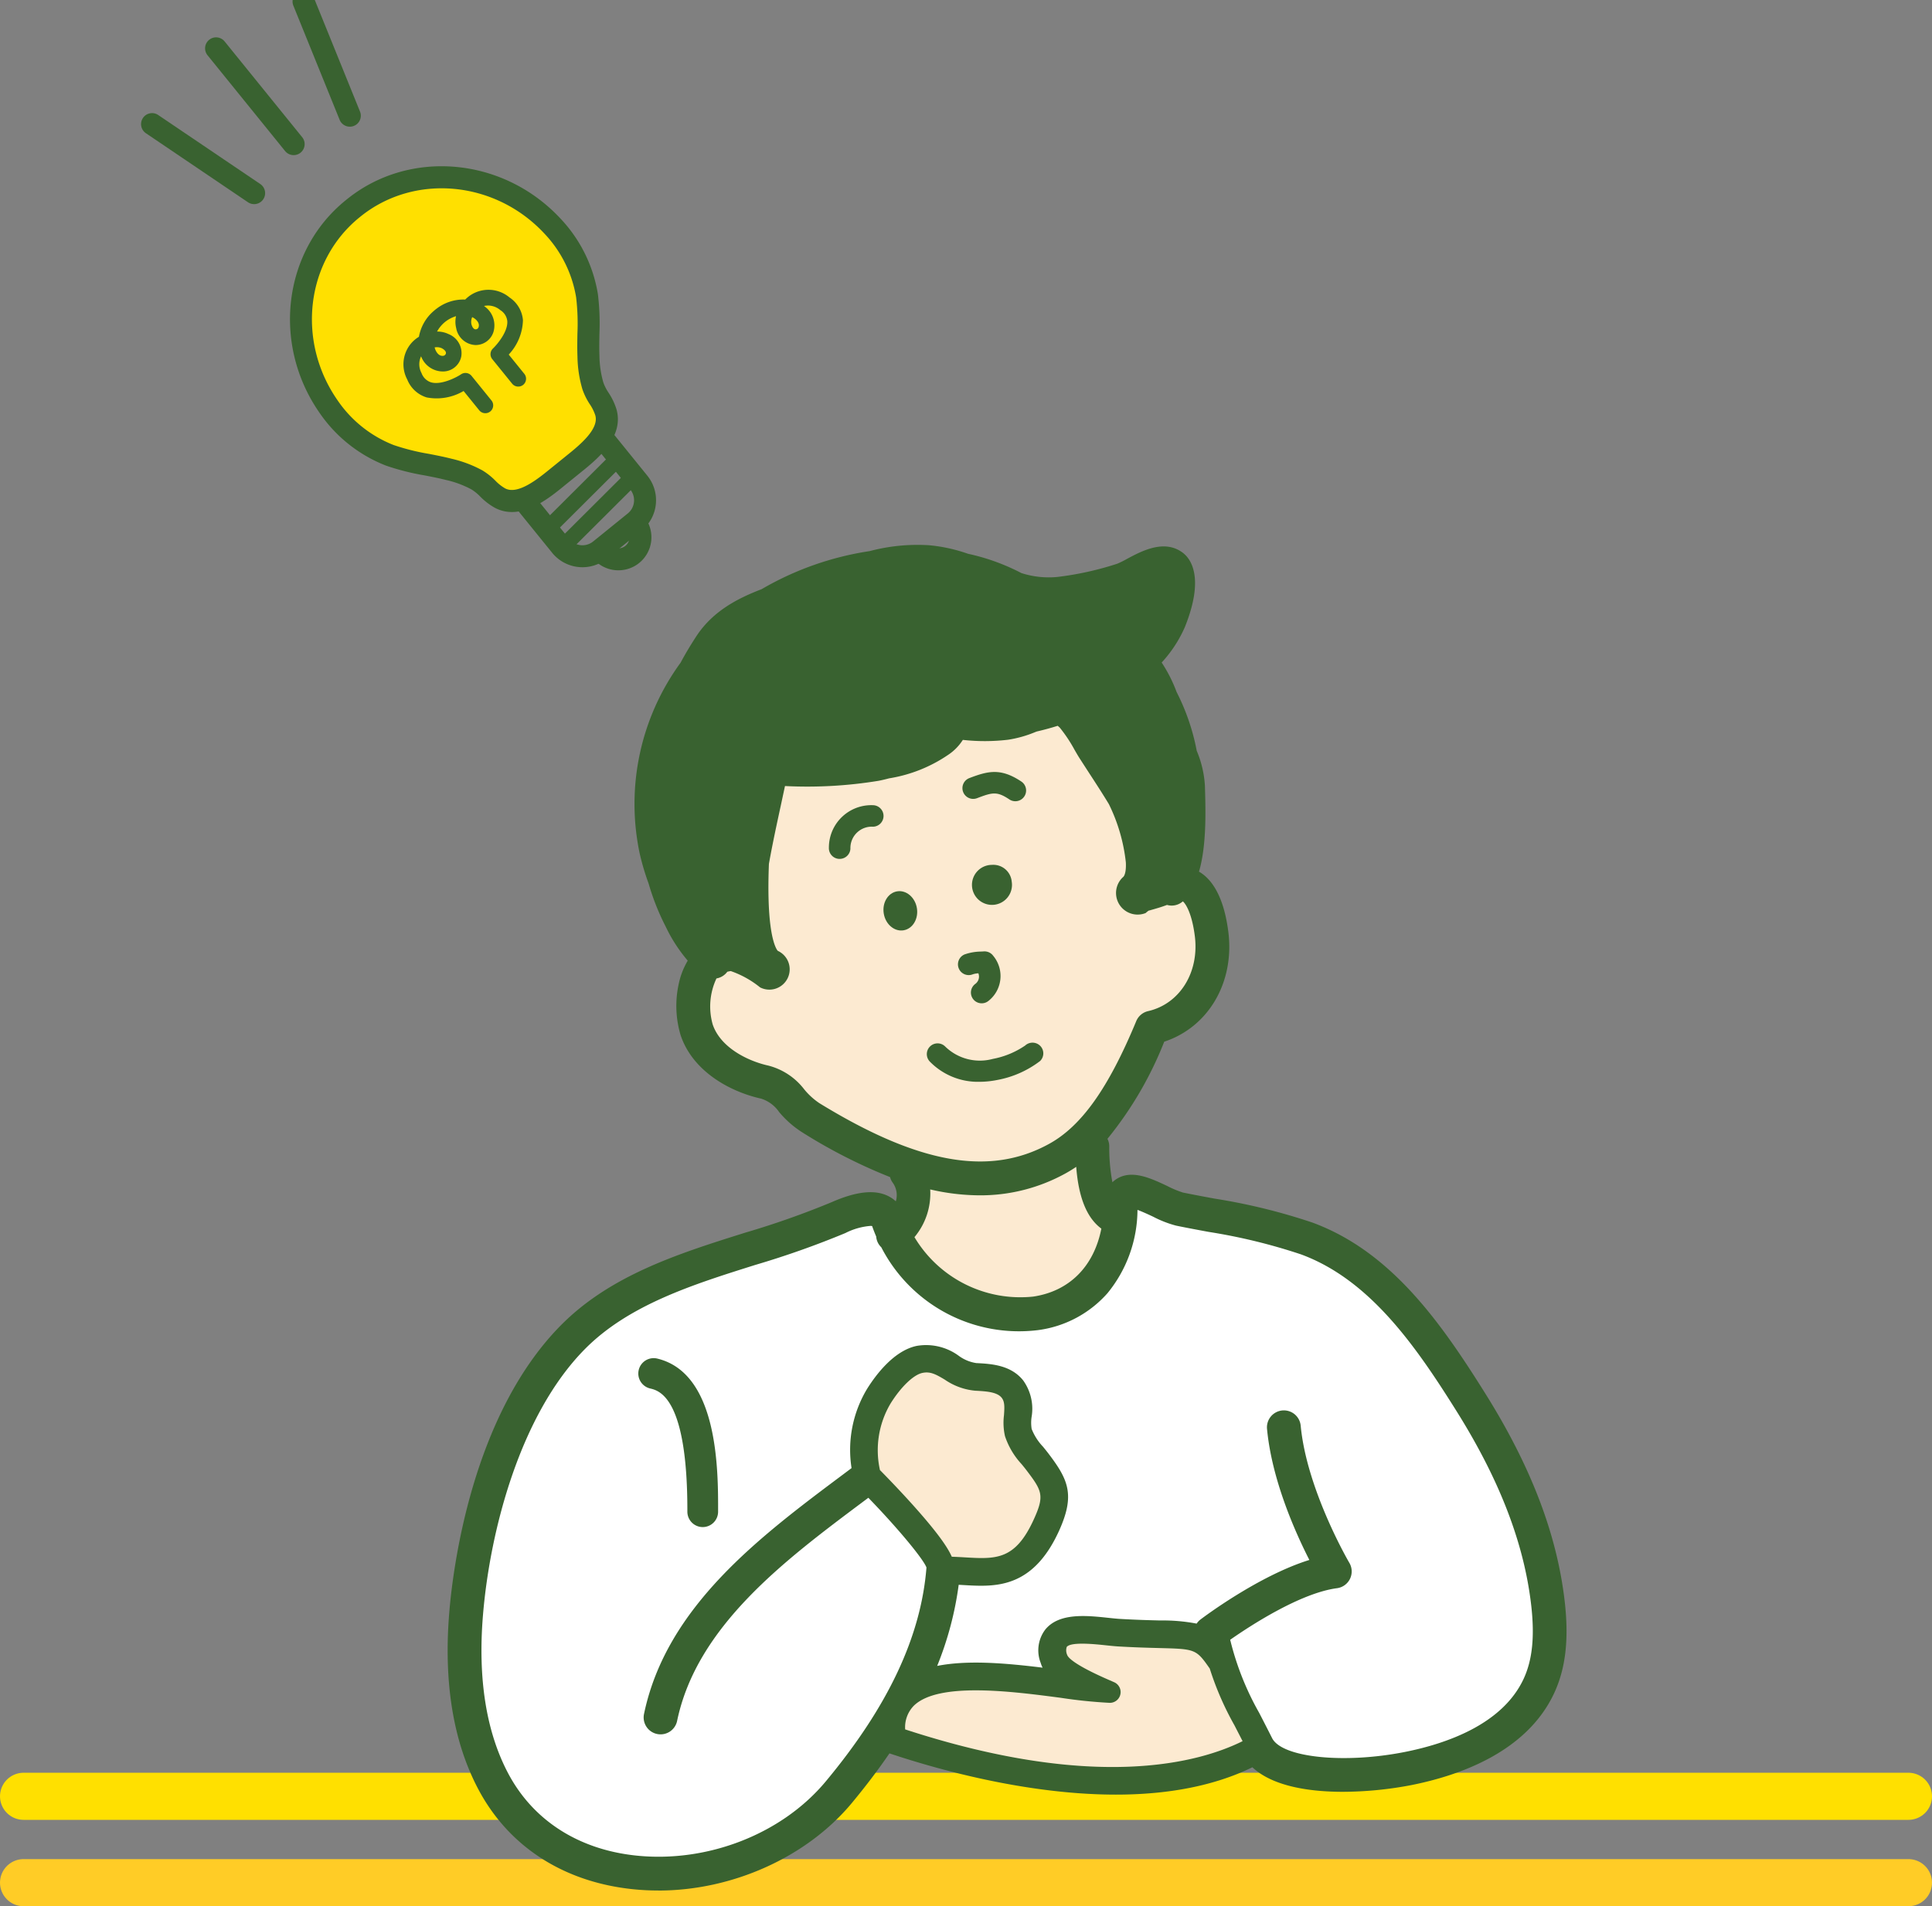 <svg xmlns="http://www.w3.org/2000/svg" width="246" height="242.781" viewBox="0 0 246 242.781">
  <rect x="0" y="0" width="246" height="242.781" fill="#808080" stroke="none"/>
  <g id="グループ_847" data-name="グループ 847" transform="translate(-237 -1300.219)">
    <path id="パス_1435" data-name="パス 1435" d="M4667.855-5690.184h240" transform="translate(-4427.855 7230.184)" fill="none" stroke="#ffcc26" stroke-linecap="round" stroke-width="6"/>
    <path id="パス_1436" data-name="パス 1436" d="M4667.855-5690.184h240" transform="translate(-4427.855 7219.184)" fill="none" stroke="#ffe000" stroke-linecap="round" stroke-width="6"/>
    <g id="グループ_510" data-name="グループ 510" transform="translate(-1468.397 -316.223)">
      <path id="パス_1451" data-name="パス 1451" d="M1937.421,1893.41c-.882,5.446-4.284,9.044-9.44,9.8a16.451,16.451,0,0,1-16.17-8.433,7.708,7.708,0,0,0,1.969-7.042,28.207,28.207,0,0,0,7.287,1.02,21.515,21.515,0,0,0,10.53-2.683,17.253,17.253,0,0,0,2.469-1.658C1934.143,1887.124,1934.566,1891.726,1937.421,1893.41Z" transform="translate(-90.931 -120.858)" fill="#fcead1"/>
      <path id="パス_1452" data-name="パス 1452" d="M1860.084,1792.163a9.608,9.608,0,0,1-2.1-1.9,7.628,7.628,0,0,0-4.151-2.787c-2.853-.631-6.572-2.514-7.663-5.747-.6-1.765-.513-5.139.78-6.871.022,0,.044,0,.067,0a1.369,1.369,0,0,0,1.174-.662,1.27,1.27,0,0,0,.069-.146l.3-.064c.236-.052.46-.1.659-.123a12.079,12.079,0,0,1,4.154,2.22l.032.023a1.915,1.915,0,0,0,1.375-3.356c-.142-.075-1.394-.92-1.551-7.362-.036-1.5-.008-3.032.05-4.469.033-.184.063-.351.089-.5.436-2.384.959-4.8,1.465-7.137q.326-1.505.645-3.007a56.725,56.725,0,0,0,12.38-.622c.322-.059.784-.163,1.333-.311a18.064,18.064,0,0,0,7.288-2.9,4.849,4.849,0,0,0,1.818-2.1,22.178,22.178,0,0,0,6.156.069,14.378,14.378,0,0,0,3.288-.945l.211-.078c.928-.212,1.888-.474,2.886-.793a.747.747,0,0,1,.167.021.893.893,0,0,1,.216.107c.139.11.285.239.434.377a18.654,18.654,0,0,1,1.995,2.972c.226.393.431.746.607,1.024.46.723.921,1.43,1.378,2.134.836,1.286,1.631,2.515,2.407,3.8a23.38,23.38,0,0,1,2.25,7.746c.047.942-.044,2.159-.747,2.6a1.37,1.37,0,0,0-.426,1.891,1.215,1.215,0,0,0,.1.125,1.37,1.37,0,0,0,2.272,1.305,4.791,4.791,0,0,1,.625-.483,1.363,1.363,0,0,0,.2-.033l.108-.031a19.812,19.812,0,0,0,2.309-.753,1.361,1.361,0,0,0,1.685-.387c.034-.044.064-.091.1-.135a1.851,1.851,0,0,1,.352.076c.986.338,1.85,2.371,2.2,5.179.627,5.013-2.129,9.385-6.555,10.4a1.368,1.368,0,0,0-.96.811c-3.616,8.718-7.146,13.659-11.446,16.021C1882.251,1801.683,1872.991,1800.078,1860.084,1792.163Z" transform="translate(-50.764 -34.551)" fill="#fcead1"/>
      <path id="パス_1453" data-name="パス 1453" d="M1905.56,1960.833c-2.826,6.019-10.087,8.6-15.681,9.713-7.273,1.442-16.122,1.018-17.735-2.181-.646-1.283-1.185-2.327-1.644-3.219a37.83,37.83,0,0,1-3.9-9.982c2.265-1.619,9.247-6.345,14.4-7.023a1.37,1.37,0,0,0,1-2.055c-.055-.094-5.508-9.408-6.3-17.792a1.37,1.37,0,0,0-2.728.258c.65,6.886,4.068,14.076,5.746,17.257-6.582,1.719-14.169,7.449-14.52,7.716a1.366,1.366,0,0,0-.52.858,16.808,16.808,0,0,0-5.127-.573c-1.346-.035-3.019-.079-5.153-.2-.414-.024-.928-.078-1.473-.137-2.6-.277-5.835-.622-7.335,1.176a3.642,3.642,0,0,0-.474,3.54,4.133,4.133,0,0,0,1.327,1.872c-5.621-.736-12.081-1.488-16.578-.108a41.548,41.548,0,0,0,3.376-12.289c.421.019.836.043,1.244.067.761.045,1.526.091,2.289.091,3.344,0,6.629-.872,9.192-6.462,1.958-4.271,1.223-5.887-1.21-9.1-.222-.291-.455-.578-.689-.865a7.473,7.473,0,0,1-1.6-2.557,5.53,5.53,0,0,1-.039-1.742,5.479,5.479,0,0,0-.9-4.149c-1.354-1.685-3.53-1.808-5.277-1.906l-.09-.005a5.668,5.668,0,0,1-2.615-1.034,6.287,6.287,0,0,0-4.825-1.171c-2.6.558-4.743,3.441-5.787,5.11a14.285,14.285,0,0,0-1.8,10.032c-.513.385-1.024.769-1.547,1.161-10.385,7.773-22.155,16.583-24.949,29.935a1.37,1.37,0,1,0,2.681.561c2.583-12.34,13.913-20.82,23.909-28.3l1.28-.959c3.883,3.964,7.86,8.616,8.109,9.85-.676,9.009-4.934,18.109-13.016,27.82-5.735,6.89-15.489,10.7-24.847,9.715-7.624-.8-13.631-4.689-16.915-10.937-2.851-5.427-3.948-12.353-3.26-20.588.923-11.034,4.859-25.827,13.139-34.252,5.734-5.834,14.042-8.446,22.076-10.972a113.2,113.2,0,0,0,11.39-4.027c2.775-1.217,3.838-1.005,4.166-.859a.687.687,0,0,1,.182.124q.3.884.657,1.708a1.32,1.32,0,0,0,.5,1.06,19.009,19.009,0,0,0,19.214,10.262,13.489,13.489,0,0,0,8.377-4.452,16.3,16.3,0,0,0,3.631-10.57,1.872,1.872,0,0,1,.056-.47,10.667,10.667,0,0,1,3.042,1.116,13.476,13.476,0,0,0,2.749,1.08c1.365.281,2.763.54,4.115.791a73.475,73.475,0,0,1,11.883,2.894c9.013,3.313,14.958,11.889,20.274,20.388,5.507,8.8,8.632,16.95,9.555,24.9C1907.091,1955.138,1906.759,1958.279,1905.56,1960.833Z" transform="translate(-5.477 -130.207)" fill="#fff"/>
      <g id="グループ_509" data-name="グループ 509" transform="translate(1762.397 1685.828)">
        <ellipse id="楕円形_6" data-name="楕円形 6" cx="2.138" cy="2.515" rx="2.138" ry="2.515" transform="translate(55.117 44.489) rotate(-9.423)" fill="#396230"/>
        <path id="パス_1454" data-name="パス 1454" d="M1936.75,1789.942a2.548,2.548,0,1,0,2.52,2.131A2.349,2.349,0,0,0,1936.75,1789.942Z" transform="translate(-1867.449 -1749.176)" fill="#396230"/>
        <path id="パス_1455" data-name="パス 1455" d="M1930.3,1821.045a2.82,2.82,0,0,1,.7-.124,1.149,1.149,0,0,1-.414,1.366,1.37,1.37,0,0,0,1.672,2.171,4.032,4.032,0,0,0,.626-5.774,1.372,1.372,0,0,0-1.2-.553c-.1.007-.2.013-.31.019a6.589,6.589,0,0,0-2.127.364,1.37,1.37,0,1,0,1.05,2.531Z" transform="translate(-1863.425 -1766.344)" fill="#396230"/>
        <path id="パス_1456" data-name="パス 1456" d="M1891.984,1770.558a5.4,5.4,0,0,0-5.572,5.4,1.369,1.369,0,0,0,1.3,1.44l.073,0a1.37,1.37,0,0,0,1.367-1.3,2.722,2.722,0,0,1,2.9-2.8,1.37,1.37,0,0,0-.06-2.739Z" transform="translate(-1837.87 -1737.393)" fill="#396230"/>
        <path id="パス_1457" data-name="パス 1457" d="M1931.717,1763.093c1.959-.747,2.536-.9,4.118.157a1.37,1.37,0,0,0,1.521-2.28c-2.633-1.757-4.256-1.337-6.616-.438a1.37,1.37,0,1,0,.977,2.56Z" transform="translate(-1864.312 -1730.819)" fill="#396230"/>
        <path id="パス_1458" data-name="パス 1458" d="M1927.237,1852.575a12.793,12.793,0,0,0,5.422-2.408,1.358,1.358,0,0,0,.034-1.915,1.383,1.383,0,0,0-1.935-.057,10.844,10.844,0,0,1-4.108,1.7,6.321,6.321,0,0,1-6.084-1.587,1.37,1.37,0,0,0-1.954,1.92,8.557,8.557,0,0,0,6.3,2.586A11.868,11.868,0,0,0,1927.237,1852.575Z" transform="translate(-1857.227 -1784.418)" fill="#396230"/>
        <g id="グループ_507" data-name="グループ 507" transform="translate(24.275 103.588)">
          <path id="パス_1459" data-name="パス 1459" d="M1827.606,1952.018a1.37,1.37,0,1,0-.64,2.664c5.228,1.256,5.2,12.162,5.2,16.267a1.37,1.37,0,0,0,1.367,1.373h0a1.37,1.37,0,0,0,1.37-1.367C1834.913,1965.815,1834.939,1953.78,1827.606,1952.018Z" transform="translate(-1825.328 -1951.393)" fill="#396230"/>
          <path id="パス_1460" data-name="パス 1460" d="M1832.619,1972a1.96,1.96,0,0,1-1.957-1.961c.032-14.547-3.564-15.411-4.746-15.694a1.957,1.957,0,0,1,.913-3.807h0c7.784,1.87,7.757,14.231,7.746,19.509A1.96,1.96,0,0,1,1832.619,1972Zm-6.245-20.342a.783.783,0,0,0-.184,1.545c5.68,1.364,5.655,12.606,5.646,16.838a.783.783,0,1,0,1.566,0c.011-5,.037-16.711-6.846-18.365A.791.791,0,0,0,1826.374,1951.654Z" transform="translate(-1824.415 -1950.481)" fill="#396230"/>
        </g>
        <g id="グループ_508" data-name="グループ 508" transform="translate(0 0)">
          <path id="パス_1461" data-name="パス 1461" d="M1905.068,1821.645c-.97-8.364-4.226-16.882-9.954-26.039-5.568-8.9-11.826-17.9-21.651-21.507a75.526,75.526,0,0,0-12.328-3.017c-1.339-.249-2.724-.506-4.064-.781a12.486,12.486,0,0,1-2.13-.874c-2.03-.958-4.128-1.95-5.7-.972a2.661,2.661,0,0,0-1.17,1.706,16.546,16.546,0,0,1-.992-6.517,1.363,1.363,0,0,0-.454-1c2.734-2.962,5.208-7.166,7.658-12.958,5.416-1.605,8.739-7.046,7.966-13.223-.357-2.852-1.334-6.429-3.946-7.4a7.475,7.475,0,0,0,.369-1.117c.8-3.214.675-7.252.586-10.2a12.848,12.848,0,0,0-1.015-4.252,27.327,27.327,0,0,0-2.525-7.389,17.334,17.334,0,0,0-2.186-4.136,16.424,16.424,0,0,0,3.239-4.781c2.424-6.067.586-8.055-.035-8.519-1.938-1.45-4.439-.111-6.267.866a11.345,11.345,0,0,1-1.349.66,40.544,40.544,0,0,1-7.741,1.716,12.244,12.244,0,0,1-5.006-.537,26.284,26.284,0,0,0-6.71-2.431,20.027,20.027,0,0,0-4.813-1.063,23.21,23.21,0,0,0-7.351.737,37.845,37.845,0,0,0-13.562,4.785c-2.85,1.093-5.977,2.613-8.013,5.736q-1.159,1.777-1.981,3.334a29.946,29.946,0,0,0-5.111,23.711,55.457,55.457,0,0,0,3.218,9.078l.024.046a16.079,16.079,0,0,0,3.127,4.589,8.512,8.512,0,0,0-1.412,3.311,12.192,12.192,0,0,0,.239,6.06c1.455,4.309,5.948,6.724,9.668,7.546a5.059,5.059,0,0,1,2.712,1.951,12.1,12.1,0,0,0,2.7,2.4,66.885,66.885,0,0,0,11.549,5.838,1.359,1.359,0,0,0,.273.838,3.913,3.913,0,0,1-.044,4.353,3.921,3.921,0,0,0-.343-.53l-.008-.01a3.37,3.37,0,0,0-1.3-1.026c-1.481-.664-3.57-.386-6.387.849a109.57,109.57,0,0,1-11.112,3.923c-8.355,2.627-16.995,5.343-23.209,11.665-11.064,11.258-13.448,30.359-13.915,35.945-.733,8.763.467,16.195,3.565,22.09,3.723,7.085,10.489,11.485,19.052,12.388a30.54,30.54,0,0,0,3.219.169c9.21,0,18.376-4.073,24.021-10.855a82.284,82.284,0,0,0,5.165-6.875,1.372,1.372,0,0,0,.505.3c5.869,1.965,17.268,5.207,28.568,5.207,6.184,0,12.339-.973,17.539-3.656,2.237,2.512,6.826,3.3,11.344,3.3a46.045,46.045,0,0,0,8.569-.835c6.214-1.232,14.316-4.182,17.628-11.236C1905.206,1829.973,1905.615,1826.361,1905.068,1821.645Zm-57.361-47.874c-.882,5.446-4.284,9.044-9.44,9.8a16.45,16.45,0,0,1-16.17-8.433,7.708,7.708,0,0,0,1.969-7.042,28.21,28.21,0,0,0,7.287,1.02,21.515,21.515,0,0,0,10.53-2.683,17.283,17.283,0,0,0,2.469-1.658C1844.428,1767.483,1844.852,1772.086,1847.707,1773.771Zm-37.169-14.941a9.6,9.6,0,0,1-2.1-1.9,7.628,7.628,0,0,0-4.151-2.788c-2.853-.631-6.572-2.514-7.664-5.747-.6-1.765-.513-5.139.78-6.871.022,0,.044,0,.066,0a1.369,1.369,0,0,0,1.174-.662,1.308,1.308,0,0,0,.069-.146l.3-.064c.236-.051.46-.1.659-.123a12.072,12.072,0,0,1,4.154,2.221l.031.024a1.915,1.915,0,0,0,1.375-3.356c-.142-.075-1.394-.92-1.551-7.362-.036-1.5-.008-3.032.05-4.469.033-.183.063-.351.089-.5.436-2.384.959-4.8,1.465-7.137q.326-1.506.646-3.007a56.724,56.724,0,0,0,12.38-.622c.322-.059.784-.163,1.333-.311a18.058,18.058,0,0,0,7.288-2.9,4.848,4.848,0,0,0,1.818-2.1,22.189,22.189,0,0,0,6.156.069,14.372,14.372,0,0,0,3.288-.945l.211-.078c.927-.212,1.888-.473,2.885-.793a.743.743,0,0,1,.167.021.886.886,0,0,1,.216.107c.139.11.285.239.434.377a18.665,18.665,0,0,1,2,2.973c.226.393.431.746.607,1.024.46.723.921,1.43,1.378,2.134.836,1.286,1.631,2.515,2.406,3.8a23.374,23.374,0,0,1,2.25,7.746c.047.942-.044,2.158-.747,2.6a1.37,1.37,0,0,0-.425,1.89,1.256,1.256,0,0,0,.1.126,1.37,1.37,0,0,0,2.272,1.3,4.873,4.873,0,0,1,.624-.482,1.371,1.371,0,0,0,.2-.033l.108-.031a19.744,19.744,0,0,0,2.309-.754,1.36,1.36,0,0,0,1.685-.387c.034-.043.064-.091.1-.135a1.909,1.909,0,0,1,.352.076c.986.338,1.85,2.371,2.2,5.179.627,5.013-2.13,9.385-6.555,10.4a1.369,1.369,0,0,0-.96.811c-3.616,8.718-7.146,13.659-11.446,16.021C1832.705,1768.349,1823.445,1766.744,1810.538,1758.83Zm11.33,79.091a3.925,3.925,0,0,1,1.08-2.994c3.112-3.088,12.528-1.847,18.757-1.026a62.162,62.162,0,0,0,6.2.637,1.37,1.37,0,0,0,.584-2.619c-.176-.079-.388-.171-.629-.276-4.575-1.988-5.28-2.915-5.37-3.221a1.388,1.388,0,0,1-.049-1.009c.561-.673,3.63-.346,4.941-.206.578.062,1.124.12,1.6.148,2.177.126,3.876.171,5.241.207,4.588.119,4.692.123,6.427,2.615a38.061,38.061,0,0,0,3.15,7.238c.3.59.647,1.255,1.029,2C1859.439,1842.1,1846.255,1845.895,1821.869,1837.92Zm79.433-6.077c-2.826,6.019-10.087,8.6-15.681,9.713-7.273,1.442-16.122,1.018-17.734-2.181-.646-1.283-1.185-2.327-1.645-3.219a37.823,37.823,0,0,1-3.895-9.982c2.265-1.618,9.246-6.344,14.4-7.023a1.369,1.369,0,0,0,1-2.055c-.055-.094-5.508-9.408-6.3-17.792a1.37,1.37,0,0,0-2.728.258c.65,6.885,4.068,14.076,5.746,17.257-6.582,1.719-14.169,7.449-14.52,7.716a1.367,1.367,0,0,0-.52.858,16.8,16.8,0,0,0-5.127-.573c-1.345-.035-3.019-.078-5.152-.2-.414-.024-.928-.078-1.473-.137-2.6-.277-5.835-.622-7.335,1.176a3.641,3.641,0,0,0-.474,3.54,4.132,4.132,0,0,0,1.327,1.872c-5.621-.736-12.081-1.487-16.578-.108a41.544,41.544,0,0,0,3.376-12.289c.421.019.836.043,1.244.067.761.045,1.526.09,2.289.09,3.344,0,6.629-.872,9.192-6.462,1.958-4.271,1.223-5.887-1.21-9.1-.222-.292-.455-.578-.689-.865a7.474,7.474,0,0,1-1.6-2.556,5.536,5.536,0,0,1-.038-1.742,5.48,5.48,0,0,0-.9-4.149c-1.354-1.685-3.53-1.808-5.277-1.906l-.09-.006a5.668,5.668,0,0,1-2.615-1.033,6.286,6.286,0,0,0-4.825-1.172c-2.6.558-4.743,3.441-5.787,5.11a14.286,14.286,0,0,0-1.8,10.032l-1.547,1.161c-10.385,7.773-22.155,16.583-24.949,29.935a1.37,1.37,0,1,0,2.682.561c2.583-12.34,13.913-20.82,23.909-28.3l1.28-.959c3.883,3.964,7.86,8.616,8.109,9.85-.676,9.008-4.934,18.109-13.016,27.82-5.735,6.89-15.489,10.7-24.847,9.715-7.624-.8-13.631-4.689-16.915-10.938-2.851-5.427-3.948-12.353-3.26-20.588.922-11.034,4.859-25.827,13.139-34.252,5.734-5.834,14.042-8.446,22.076-10.972a113.148,113.148,0,0,0,11.39-4.028c2.775-1.217,3.838-1.005,4.166-.858a.674.674,0,0,1,.182.124q.3.884.657,1.708a1.361,1.361,0,0,0,.3.861,1.346,1.346,0,0,0,.2.2,19.009,19.009,0,0,0,19.213,10.262,13.489,13.489,0,0,0,8.377-4.452,16.3,16.3,0,0,0,3.631-10.57,1.886,1.886,0,0,1,.056-.47,10.653,10.653,0,0,1,3.042,1.115,13.486,13.486,0,0,0,2.749,1.08c1.366.281,2.763.54,4.115.791a73.471,73.471,0,0,1,11.883,2.894c9.013,3.313,14.958,11.889,20.274,20.388,5.507,8.8,8.632,16.95,9.555,24.9C1902.832,1826.149,1902.5,1829.29,1901.3,1831.844Zm-82.643-26.951a11.664,11.664,0,0,1,1.355-8.487c1.326-2.118,2.911-3.643,4.039-3.885,1-.215,1.7.162,2.847.845a8.127,8.127,0,0,0,3.864,1.417l.09,0c1.33.075,2.705.152,3.3.887.4.5.377,1.176.3,2.233a7.731,7.731,0,0,0,.129,2.669,9.79,9.79,0,0,0,2.116,3.564c.214.261.426.522.628.787,1.988,2.621,2.318,3.213.9,6.3-2.366,5.161-4.8,5.019-8.828,4.779-.516-.031-1.048-.057-1.59-.078-.506-1.166-1.76-3-4.65-6.248C1821.276,1807.567,1819.37,1805.613,1818.658,1804.893Z" transform="translate(-1763.614 -1687.045)" fill="#396230"/>
          <path id="パス_1462" data-name="パス 1462" d="M1789.213,1857.223a31.509,31.509,0,0,1-3.289-.173c-8.832-.931-15.815-5.479-19.663-12.8-3.169-6.029-4.4-13.606-3.652-22.52.473-5.652,2.889-24.983,14.137-36.428,6.351-6.461,15.085-9.208,23.532-11.863a109.01,109.01,0,0,0,11.032-3.893c3.031-1.328,5.328-1.606,7.022-.846a4.162,4.162,0,0,1,1.129.743,2.7,2.7,0,0,0-.375-2.343,2.107,2.107,0,0,1-.36-.742,67.79,67.79,0,0,1-11.246-5.74,12.734,12.734,0,0,1-2.874-2.54,4.375,4.375,0,0,0-2.3-1.712c-3.928-.869-8.681-3.442-10.24-8.06a13.018,13.018,0,0,1-.263-6.473,9.711,9.711,0,0,1,1.163-3.04,19.685,19.685,0,0,1-2.807-4.336l-.024-.046a30.665,30.665,0,0,1-2.15-5.436,31.407,31.407,0,0,1-1.137-3.83,30.511,30.511,0,0,1,5.207-24.3c.562-1.056,1.232-2.182,1.993-3.349,2.148-3.294,5.409-4.892,8.328-6.016a38.772,38.772,0,0,1,13.751-4.847,23.781,23.781,0,0,1,7.563-.749,20.56,20.56,0,0,1,4.962,1.088,27.117,27.117,0,0,1,6.8,2.458,11.348,11.348,0,0,0,4.614.49,39.739,39.739,0,0,0,7.586-1.68,11.45,11.45,0,0,0,1.227-.607c1.9-1.018,4.772-2.552,7.109-.8.941.7,2.852,3.031.293,9.437a16.21,16.21,0,0,1-2.97,4.552,18.388,18.388,0,0,1,1.9,3.752,27.784,27.784,0,0,1,2.564,7.492,13.43,13.43,0,0,1,1.043,4.448c.09,3,.214,7.1-.609,10.413-.045.181-.094.356-.148.528,1.964,1.135,3.251,3.774,3.742,7.7.8,6.42-2.542,12.1-8.164,13.959a46.563,46.563,0,0,1-7.231,12.37,2.133,2.133,0,0,1,.23.941,23.768,23.768,0,0,0,.4,4.593,3.285,3.285,0,0,1,.562-.439c1.936-1.2,4.333-.071,6.447.927a12.769,12.769,0,0,0,1.958.818c1.35.277,2.784.543,4.049.777a76.156,76.156,0,0,1,12.456,3.052c10.057,3.7,16.405,12.809,22.045,21.826,5.79,9.257,9.083,17.881,10.068,26.363.564,4.867.133,8.612-1.356,11.786-3.45,7.35-11.793,10.4-18.185,11.672a46.961,46.961,0,0,1-8.72.85c-3.79,0-8.765-.556-11.5-3.124-4.726,2.312-10.569,3.483-17.38,3.483-11.438,0-22.964-3.288-28.816-5.248l-.016-.005c-1.427,2.088-3.041,4.215-4.8,6.334-5.717,6.87-15.153,11.137-24.623,11.137Zm27.012-87.376a11.226,11.226,0,0,0-4.286,1.13,110.233,110.233,0,0,1-11.185,3.951c-8.27,2.6-16.815,5.286-22.891,11.47-10.88,11.07-13.232,29.941-13.693,35.461-.721,8.612.45,15.9,3.477,21.661,3.6,6.846,10.147,11.1,18.442,11.974a29.789,29.789,0,0,0,3.126.164h.011c9.018,0,17.992-4.052,23.42-10.573a81.831,81.831,0,0,0,5.116-6.809l.516-.77.673.637a.586.586,0,0,0,.215.13c5.763,1.93,17.1,5.167,28.32,5.167,6.81,0,12.59-1.2,17.181-3.57l.54-.279.4.454c2.234,2.509,7.083,3.035,10.759,3.035a45.289,45.289,0,0,0,8.416-.82c6.037-1.2,13.9-4.043,17.072-10.8,1.36-2.9,1.747-6.375,1.218-10.941-.957-8.247-4.175-16.658-9.839-25.714-5.5-8.787-11.664-17.661-21.258-21.187a74.958,74.958,0,0,0-12.2-2.98c-1.277-.237-2.718-.5-4.083-.785a12.477,12.477,0,0,1-2.306-.933c-1.844-.87-3.745-1.768-4.958-1.015a1.889,1.889,0,0,0-.823,1.227l-.522,2.114-.943-1.962c-.691-1.436-1.04-3.676-1.069-6.848a.585.585,0,0,0-.2-.427l-.586-.53.536-.582c2.64-2.861,5.1-7.025,7.513-12.731l.143-.341.355-.1c5.087-1.508,8.135-6.6,7.412-12.375-.268-2.148-1.073-5.882-3.44-6.759l-.767-.284.317-.754a6.709,6.709,0,0,0,.331-1c.771-3.109.651-7.084.563-9.987a12.143,12.143,0,0,0-.962-3.995l-.037-.128a26.273,26.273,0,0,0-2.45-7.178l-.04-.088a16.519,16.519,0,0,0-2.088-3.954l-.373-.515.428-.471a15.8,15.8,0,0,0,3.091-4.546c2.274-5.693.584-7.332.223-7.6-1.539-1.152-3.7,0-5.427.929a11.564,11.564,0,0,1-1.468.711,41.363,41.363,0,0,1-7.9,1.752,12.915,12.915,0,0,1-5.323-.562l-.148-.06a25.512,25.512,0,0,0-6.51-2.358l-.081-.022a19.116,19.116,0,0,0-4.626-1.025,22.254,22.254,0,0,0-7.1.717l-.072.014a37.168,37.168,0,0,0-13.279,4.685l-.118.056c-2.7,1.036-5.719,2.491-7.637,5.433-.746,1.144-1.4,2.245-1.945,3.273l-.054.087a28.086,28.086,0,0,0-3.9,26.742l.015.045a29.165,29.165,0,0,0,2.045,5.186l.024.046a15.65,15.65,0,0,0,2.946,4.36l.547.475-.43.582a7.72,7.72,0,0,0-1.276,3.009,11.367,11.367,0,0,0,.215,5.646c1.351,4,5.584,6.256,9.1,7.032a5.794,5.794,0,0,1,3.123,2.189,11.44,11.44,0,0,0,2.532,2.257,65.057,65.057,0,0,0,11.412,5.772l.516.191-.005.55a.581.581,0,0,0,.114.358,4.641,4.641,0,0,1,.012,5.214l-.7,1.227-.668-1.245a3.077,3.077,0,0,0-.27-.418l-.01-.013a2.578,2.578,0,0,0-1.006-.792A3.566,3.566,0,0,0,1816.224,1769.846Zm-26.987,84.637a28.861,28.861,0,0,1-3.026-.158c-7.892-.833-14.116-4.865-17.526-11.352-2.922-5.561-4.048-12.632-3.346-21.018.933-11.171,4.934-26.162,13.361-34.736,5.872-5.974,14.274-8.615,22.4-11.17a112.566,112.566,0,0,0,11.311-4c2.8-1.229,4.157-1.143,4.8-.856a1.445,1.445,0,0,1,.393.264l.147.136.064.189c.192.571.4,1.125.632,1.643l.066.15v.163a.584.584,0,0,0,.125.368.592.592,0,0,0,.09.086l.128.1.075.147a18.132,18.132,0,0,0,18.4,9.844,12.718,12.718,0,0,0,7.9-4.191,15.535,15.535,0,0,0,3.44-10.071,2.636,2.636,0,0,1,.086-.672l.15-.521.541-.043a8.747,8.747,0,0,1,3.405,1.173,13.194,13.194,0,0,0,2.6,1.037c1.349.276,2.734.534,4.073.783a74.182,74.182,0,0,1,12.038,2.934c9.245,3.4,15.28,12.093,20.668,20.708,5.57,8.9,8.732,17.156,9.669,25.226.5,4.339.149,7.614-1.115,10.306h0c-2.964,6.315-10.466,9-16.237,10.149-6.523,1.293-16.6,1.342-18.586-2.6-.641-1.272-1.176-2.309-1.633-3.195a38.658,38.658,0,0,1-3.963-10.151l-.145-.527.445-.318c2.693-1.924,9.522-6.474,14.753-7.162a.587.587,0,0,0,.429-.881c-.056-.095-5.6-9.57-6.406-18.116a.585.585,0,0,0-.637-.529.589.589,0,0,0-.532.64c.647,6.856,4.173,14.148,5.659,16.965l.461.873-.956.249c-6.431,1.68-13.927,7.341-14.243,7.581a.582.582,0,0,0-.223.368l-.16.93-.885-.33a16.435,16.435,0,0,0-4.874-.524c-1.347-.035-3.023-.078-5.178-.2-.429-.026-.947-.08-1.5-.139-2.429-.259-5.434-.579-6.666.9a2.881,2.881,0,0,0-.325,2.817,3.4,3.4,0,0,0,1.093,1.505l1.939,1.7-2.557-.335c-5.918-.775-12.047-1.424-16.246-.135l-1.634.5.688-1.565a41.024,41.024,0,0,0,3.315-12.059l.08-.73.733.032c.425.019.844.043,1.256.068.736.044,1.5.089,2.243.089,3.437,0,6.195-1.022,8.481-6.006,1.8-3.919,1.2-5.237-1.122-8.3-.215-.284-.443-.563-.672-.843a8.146,8.146,0,0,1-1.745-2.844,6.033,6.033,0,0,1-.064-2.007,4.779,4.779,0,0,0-.725-3.6c-1.136-1.415-3.036-1.521-4.711-1.615l-.089-.005a6.358,6.358,0,0,1-2.972-1.142,5.565,5.565,0,0,0-4.261-1.079c-2.406.516-4.5,3.5-5.288,4.76a13.573,13.573,0,0,0-1.693,9.486l.08.47-.381.286c-.514.387-1.025.771-1.548,1.163-10.274,7.69-21.918,16.405-24.652,29.468a.587.587,0,0,0,1.15.24c2.643-12.629,14.1-21.2,24.2-28.768l1.83-1.371.48.49c2.722,2.78,7.965,8.5,8.317,10.244l.022.106-.008.107c-.689,9.176-5.006,18.422-13.2,28.262C1806.462,1850.675,1797.875,1854.483,1789.237,1854.483Zm26.981-81.907a8.515,8.515,0,0,0-3.18.91,113.887,113.887,0,0,1-11.466,4.057c-7.946,2.5-16.159,5.08-21.756,10.775-8.135,8.276-12.007,22.87-12.918,33.768-.676,8.084.392,14.866,3.173,20.158,3.158,6.011,8.948,9.748,16.3,10.524,9.107.961,18.592-2.744,24.163-9.437,7.935-9.535,12.132-18.449,12.828-27.247-.329-.954-3.327-4.678-7.4-8.884l-.73.547c-9.886,7.4-21.09,15.786-23.612,27.836a2.153,2.153,0,1,1-4.214-.882c2.855-13.641,14.75-22.545,25.245-30.4.4-.3.785-.588,1.172-.879a15.047,15.047,0,0,1,1.983-10.1c1.11-1.773,3.4-4.841,6.287-5.459a7.023,7.023,0,0,1,5.391,1.264,5.04,5.04,0,0,0,2.258.925l.089,0c1.8.1,4.272.24,5.844,2.2a6.2,6.2,0,0,1,1.066,4.7,5.144,5.144,0,0,0,.013,1.477,6.974,6.974,0,0,0,1.448,2.269c.24.294.479.588.706.887,2.528,3.334,3.415,5.277,1.3,9.9-2.8,6.1-6.575,6.919-9.9,6.919-.791,0-1.576-.047-2.336-.092l-.506-.029a42.254,42.254,0,0,1-2.74,10.333c3.8-.754,8.487-.384,13.423.222a3.7,3.7,0,0,1-.251-.629,4.368,4.368,0,0,1,.624-4.262c1.768-2.12,5.235-1.751,8.019-1.453.544.058,1.044.111,1.436.134,2.129.124,3.792.167,5.127.2a22.889,22.889,0,0,1,4.66.4,2.149,2.149,0,0,1,.493-.527c.311-.236,7.366-5.563,13.858-7.58-1.928-3.792-4.788-10.325-5.39-16.695a2.156,2.156,0,0,1,1.941-2.345,2.152,2.152,0,0,1,2.346,1.941c.772,8.186,6.141,17.375,6.195,17.467a2.153,2.153,0,0,1-1.572,3.229c-4.7.619-11.137,4.844-13.6,6.568a36.1,36.1,0,0,0,3.688,9.3c.469.91,1.006,1.951,1.649,3.227,1.249,2.477,9.138,3.3,16.884,1.766,5.417-1.074,12.438-3.556,15.124-9.278h0c1.135-2.417,1.445-5.424.977-9.461-.909-7.834-4-15.872-9.441-24.576-5.244-8.385-11.1-16.841-19.88-20.068a72.847,72.847,0,0,0-11.756-2.86c-1.374-.255-2.766-.514-4.129-.794a13.941,13.941,0,0,1-2.926-1.14q-1.307-.617-1.995-.868a16.876,16.876,0,0,1-3.809,10.6,14.256,14.256,0,0,1-8.854,4.713,19.717,19.717,0,0,1-19.955-10.546,2.091,2.091,0,0,1-.184-.2,2.113,2.113,0,0,1-.468-1.175c-.184-.428-.358-.875-.519-1.334A1.776,1.776,0,0,0,1816.218,1772.576Zm30.841,69.711c-6.841,0-15.617-1.232-26.652-4.84l-.532-.174-.007-.56a4.719,4.719,0,0,1,1.311-3.56c3.385-3.358,12.648-2.137,19.411-1.246,2.462.324,4.588.6,6.111.63a.578.578,0,0,0,.583-.459.589.589,0,0,0-.333-.663c-.173-.078-.383-.169-.619-.271-5.4-2.349-5.7-3.343-5.809-3.717a1.862,1.862,0,0,1,.1-1.733c.614-.734,2.085-.862,5.625-.483.584.062,1.113.118,1.566.144,2.168.126,3.858.17,5.215.205,4.728.122,5.132.2,7.049,2.951l.069.1.036.114a37.36,37.36,0,0,0,3.1,7.113c.3.591.648,1.257,1.031,2.008l.359.7-.708.352C1860.792,1840.479,1855.344,1842.287,1847.059,1842.287Zm-25.6-6.146c22.55,7.259,35.216,4.375,41.1,1.7-.238-.464-.458-.891-.662-1.285a39.169,39.169,0,0,1-3.165-7.247c-1.443-2.071-1.508-2.073-5.737-2.182-1.369-.035-3.073-.08-5.266-.207-.492-.029-1.038-.087-1.617-.149a13.806,13.806,0,0,0-4.156-.1,2.383,2.383,0,0,0,.062.276c.085.123.787.958,4.942,2.763.244.106.46.2.638.281a2.161,2.161,0,0,1,1.218,2.432,2.132,2.132,0,0,1-2.1,1.684h-.043a62.411,62.411,0,0,1-6.288-.644c-5.709-.752-15.264-2.011-18.1.806A2.927,2.927,0,0,0,1821.455,1836.141Zm20.549-9.212h0Zm-11.636-11.27c-.707,0-1.451-.044-2.237-.091-.51-.031-1.036-.057-1.573-.076l-.493-.018-.2-.453a28.3,28.3,0,0,0-4.517-6.04c-1.852-2.082-3.742-4.02-4.469-4.757l-.166-.168-.045-.232a12.467,12.467,0,0,1,1.46-9.052c1.14-1.821,2.931-3.89,4.539-4.234a4.444,4.444,0,0,1,3.412.938,7.369,7.369,0,0,0,3.507,1.307l.089.005c1.5.085,3.054.172,3.863,1.177a3.775,3.775,0,0,1,.469,2.781,7.014,7.014,0,0,0,.1,2.4,9.036,9.036,0,0,0,1.967,3.276c.23.282.443.543.646.81,2.1,2.765,2.579,3.631.99,7.1C1835.629,1814.891,1833.316,1815.659,1830.368,1815.659Zm-3.278-1.713c.385.017.764.037,1.133.06,3.946.233,5.927.352,8.071-4.324,1.264-2.757,1.067-3.017-.815-5.5-.191-.252-.392-.5-.594-.745a10.618,10.618,0,0,1-2.281-3.872,8.48,8.48,0,0,1-.155-2.933c.064-.87.088-1.417-.129-1.686-.371-.462-1.677-.535-2.727-.594l-.09-.005a8.9,8.9,0,0,1-4.221-1.525c-1.135-.678-1.593-.9-2.283-.753-.738.158-2.161,1.332-3.54,3.535a10.85,10.85,0,0,0-1.293,7.692c.83.846,2.608,2.681,4.355,4.646A33.329,33.329,0,0,1,1827.091,1813.946Zm8.117-30.678a17.514,17.514,0,0,1-15.014-8.968l-.271-.489.375-.414a6.946,6.946,0,0,0,1.8-6.3l-.378-1.328,1.333.357a27.548,27.548,0,0,0,7.084.993,20.852,20.852,0,0,0,10.153-2.586,16.6,16.6,0,0,0,2.357-1.584l1.227-.981.044,1.571c.125,4.448,1.124,7.254,2.97,8.343l.46.272-.085.528c-.945,5.838-4.626,9.647-10.1,10.45A13.483,13.483,0,0,1,1835.207,1783.267Zm-13.375-9.258a15.7,15.7,0,0,0,15.1,7.57c4.6-.675,7.744-3.819,8.694-8.659-1.847-1.363-2.9-3.951-3.2-7.869q-.685.465-1.385.85a22.4,22.4,0,0,1-10.907,2.78,28.281,28.281,0,0,1-6.3-.752A8.652,8.652,0,0,1,1821.833,1774.009Zm8.372-8.064c-6.006,0-12.905-2.521-21.294-7.665a10.366,10.366,0,0,1-2.275-2.044,6.89,6.89,0,0,0-3.74-2.548c-3.052-.675-7.04-2.72-8.236-6.261-.607-1.8-.638-5.537.894-7.589l.245-.328.48.018a.575.575,0,0,0,.472-.284l.19-.428.687-.143c.227-.049.488-.1.727-.134l.117-.015.116.02a12.62,12.62,0,0,1,4.48,2.358l.035.026a.573.573,0,0,0,.8-.145.579.579,0,0,0,.045-.588l-.131-.289.106-.3a.58.58,0,0,0-.274-.714c-.67-.353-1.817-1.867-1.968-8.035-.033-1.354-.016-2.875.051-4.52l.012-.105.09-.5c.438-2.4.963-4.819,1.471-7.162.221-1.021.436-2.012.644-3l.138-.653.667.033a56.288,56.288,0,0,0,12.2-.609c.336-.062.787-.167,1.271-.3l.056-.013a17.065,17.065,0,0,0,6.974-2.763,4.177,4.177,0,0,0,1.54-1.729l.223-.639.665.129a21.5,21.5,0,0,0,5.932.058,13.889,13.889,0,0,0,3.092-.9l.308-.106c.93-.213,1.879-.474,2.821-.776l.131-.042.137.005a1.446,1.446,0,0,1,.349.05,1.621,1.621,0,0,1,.426.2l.064.046c.155.122.318.264.483.419l.037.037a19.248,19.248,0,0,1,2.1,3.118c.22.381.418.725.59.994.45.709.9,1.4,1.349,2.091l.024.037c.87,1.337,1.652,2.548,2.421,3.821l.044.083a24.6,24.6,0,0,1,2.318,8.028c.084,1.673-.29,2.785-1.111,3.3a.589.589,0,0,0-.2.786c.028.03.047.052.066.076l.24.3-.085.371a.587.587,0,0,0,.974.561,5.579,5.579,0,0,1,.726-.564l.153-.1.223-.028a.492.492,0,0,0,.055-.007l.1-.028a19.283,19.283,0,0,0,2.216-.721l.329-.139.32.157a.581.581,0,0,0,.722-.164l.361-.493.458.061a2.54,2.54,0,0,1,.5.113c1.88.645,2.53,4.286,2.722,5.822.678,5.42-2.332,10.154-7.158,11.255a.588.588,0,0,0-.412.347c-3.689,8.894-7.326,13.954-11.792,16.408A19.378,19.378,0,0,1,1830.2,1765.945Zm-33.586-24.885a8.385,8.385,0,0,0-.476,5.866c.987,2.923,4.436,4.646,7.091,5.233a8.382,8.382,0,0,1,4.562,3.026,8.871,8.871,0,0,0,1.934,1.761h0c12.639,7.75,21.657,9.348,29.24,5.183,4.134-2.271,7.557-7.093,11.1-15.636a2.157,2.157,0,0,1,1.509-1.273c4.026-.92,6.529-4.929,5.953-9.535-.346-2.768-1.1-4.089-1.528-4.445a2.157,2.157,0,0,1-2.02.455c-.689.266-1.408.469-2.107.667l-.109.031c-.039.011-.079.02-.119.028a3.654,3.654,0,0,0-.381.306,2.749,2.749,0,0,1-2.906-4.554c.215-.136.443-.715.384-1.9a22.22,22.22,0,0,0-2.162-7.421c-.749-1.237-1.516-2.425-2.368-3.735l-.025-.037c-.451-.694-.9-1.391-1.358-2.1-.179-.282-.38-.629-.625-1.052a18.42,18.42,0,0,0-1.87-2.809c-.091-.084-.181-.165-.268-.238-.889.278-1.781.521-2.658.723l-.165.06a14.865,14.865,0,0,1-3.482.989,25.185,25.185,0,0,1-5.775.021,6.4,6.4,0,0,1-1.813,1.867,18.566,18.566,0,0,1-7.573,3.03c-.513.137-1,.25-1.367.318a56.2,56.2,0,0,1-11.893.663q-.249,1.165-.5,2.333c-.511,2.359-1.033,4.768-1.466,7.14l-.079.441c-.063,1.591-.079,3.059-.047,4.364.132,5.448,1.067,6.6,1.177,6.713a2.586,2.586,0,1,1-2.245,4.658l-.036-.026a12.309,12.309,0,0,0-3.71-2.057c-.139.022-.294.055-.437.086A2.169,2.169,0,0,1,1796.619,1741.06Zm7.815-3.515Zm-.055-.035h0Z" transform="translate(-1762.397 -1685.828)" fill="#396230"/>
        </g>
      </g>
      <path id="パス_1463" data-name="パス 1463" d="M1911.227,2054.314a3.927,3.927,0,0,1,1.08-2.994c3.113-3.088,12.528-1.847,18.758-1.026a62.22,62.22,0,0,0,6.2.637,1.37,1.37,0,0,0,.585-2.62c-.176-.079-.389-.171-.629-.276-4.575-1.988-5.279-2.915-5.369-3.221a1.389,1.389,0,0,1-.049-1.009c.561-.673,3.63-.346,4.941-.206.578.061,1.124.119,1.6.148,2.177.127,3.875.171,5.24.206,4.588.119,4.692.124,6.427,2.616a38.082,38.082,0,0,0,3.151,7.237c.3.59.647,1.256,1.029,2.005C1948.8,2058.494,1935.614,2062.288,1911.227,2054.314Z" transform="translate(-90.576 -217.611)" fill="#fcead1"/>
      <path id="パス_1464" data-name="パス 1464" d="M1902.625,1967.578a11.661,11.661,0,0,1,1.355-8.487c1.326-2.118,2.912-3.643,4.04-3.885,1-.215,1.7.162,2.847.846a8.12,8.12,0,0,0,3.864,1.416l.091.005c1.33.075,2.7.152,3.295.887.4.5.376,1.176.3,2.232a7.73,7.73,0,0,0,.129,2.669,9.786,9.786,0,0,0,2.116,3.564c.213.261.426.522.628.787,1.988,2.621,2.317,3.213.9,6.3-2.366,5.162-4.8,5.019-8.829,4.779-.516-.031-1.048-.057-1.59-.077-.507-1.167-1.76-3-4.65-6.249C1905.244,1970.254,1903.337,1968.3,1902.625,1967.578Z" transform="translate(-85.184 -163.904)" fill="#fcead1"/>
    </g>
    <g id="グループ_814" data-name="グループ 814" transform="matrix(0.777, -0.629, 0.629, 0.777, 4006.891, -2474.731)">
      <g id="グループ_813" data-name="グループ 813">
        <path id="パス_2203" data-name="パス 2203" d="M-5288.026,654.145c2.345,0,6.811.236,7.97-2.554.541-1.3.33-2.353.818-3.629a14.035,14.035,0,0,1,1.947-3.3c1.534-2.054,3.381-3.875,4.7-6.09a16.817,16.817,0,0,0,2.164-9.756c-.7-9.685-8.387-17.7-18.314-17.651-9.928-.052-17.613,7.966-18.314,17.651a16.817,16.817,0,0,0,2.164,9.756c1.315,2.215,3.161,4.036,4.7,6.09a14.033,14.033,0,0,1,1.946,3.3c.488,1.276.278,2.329.818,3.629,1.16,2.79,5.626,2.554,7.97,2.554Z" fill="#ffe000"/>
        <path id="パス_2204" data-name="パス 2204" d="M-5286.877,655.55q-.336,0-.645,0l-1.943,0-.5,0c-2.737.019-7.318.048-8.759-3.419a8.222,8.222,0,0,1-.532-2.243,6,6,0,0,0-.3-1.423,12.7,12.7,0,0,0-1.76-2.966c-.544-.729-1.125-1.422-1.74-2.155a31.078,31.078,0,0,1-3.038-4.058,18.288,18.288,0,0,1-2.357-10.572c.771-10.645,9.379-18.95,19.618-18.95q.1,0,.2,0c10.225,0,18.831,8.3,19.6,18.95a18.269,18.269,0,0,1-2.357,10.572,31.116,31.116,0,0,1-3.037,4.058c-.616.733-1.2,1.426-1.741,2.155a12.758,12.758,0,0,0-1.76,2.967,5.972,5.972,0,0,0-.3,1.422,8.189,8.189,0,0,1-.532,2.243C-5280.1,655.335-5284.116,655.55-5286.877,655.55Zm-2.588-2.8,1.962,0c2.033.008,5.436.035,6.154-1.694a5.688,5.688,0,0,0,.342-1.529,8.462,8.462,0,0,1,.462-2.063,15.505,15.505,0,0,1,2.132-3.642c.592-.792,1.225-1.548,1.838-2.278a28.662,28.662,0,0,0,2.776-3.689,15.457,15.457,0,0,0,1.971-8.94c-.667-9.216-8.108-16.381-16.91-16.351h-.086c-8.792,0-16.174,7.165-16.839,16.351a15.458,15.458,0,0,0,1.972,8.94,28.6,28.6,0,0,0,2.775,3.689c.613.73,1.247,1.486,1.838,2.278a15.557,15.557,0,0,1,2.133,3.642,8.531,8.531,0,0,1,.462,2.063,5.668,5.668,0,0,0,.341,1.529c.719,1.729,4.121,1.7,6.155,1.694Z" fill="#396230"/>
      </g>
      <path id="パス_2205" data-name="パス 2205" d="M-5286,666.182h-5.682a4.966,4.966,0,0,1-4.961-4.96v-7.329a1.4,1.4,0,0,1,1.4-1.4,1.4,1.4,0,0,1,1.4,1.4v7.329a2.163,2.163,0,0,0,2.161,2.16H-5286a2.163,2.163,0,0,0,2.16-2.16v-7.329a1.4,1.4,0,0,1,1.4-1.4,1.4,1.4,0,0,1,1.4,1.4v7.329A4.966,4.966,0,0,1-5286,666.182Z" fill="#396230"/>
      <path id="パス_2206" data-name="パス 2206" d="M-5288.843,669.2a4.215,4.215,0,0,1-4.211-4.21,1.4,1.4,0,0,1,1.4-1.4,1.4,1.4,0,0,1,1.4,1.4,1.412,1.412,0,0,0,1.411,1.41,1.411,1.411,0,0,0,1.41-1.41,1.4,1.4,0,0,1,1.4-1.4,1.4,1.4,0,0,1,1.4,1.4A4.215,4.215,0,0,1-5288.843,669.2Z" fill="#396230"/>
      <path id="パス_2207" data-name="パス 2207" d="M-5295.233,659.48a1,1,0,0,1-.993-.9,1,1,0,0,1,.891-1.1l12.545-1.3a1,1,0,0,1,1.1.891,1,1,0,0,1-.891,1.1l-12.545,1.3A.921.921,0,0,1-5295.233,659.48Z" fill="#396230"/>
      <path id="パス_2208" data-name="パス 2208" d="M-5295.233,662.5a1,1,0,0,1-.993-.9,1,1,0,0,1,.891-1.1l12.545-1.3a1,1,0,0,1,1.1.891,1,1,0,0,1-.891,1.1l-12.545,1.3A.924.924,0,0,1-5295.233,662.5Z" fill="#396230"/>
      <path id="パス_2209" data-name="パス 2209" d="M-5286.048,642.265a1,1,0,0,1-1-1v-4.021a1,1,0,0,1,.92-1c.744-.062,2.843-.461,3.613-1.558a1.876,1.876,0,0,0,.192-1.653,2.4,2.4,0,0,0-1.286-1.719,2.966,2.966,0,0,1-1.112,3.311,2.377,2.377,0,0,1-2.885-.147,2.614,2.614,0,0,1-.52-3.213,3.27,3.27,0,0,1,.936-1.18,4.183,4.183,0,0,0-1.555-.31,4.2,4.2,0,0,0-1.558.311,3.291,3.291,0,0,1,.939,1.179,2.616,2.616,0,0,1-.52,3.213,2.376,2.376,0,0,1-2.885.147,2.976,2.976,0,0,1-1.1-3.369,2.365,2.365,0,0,0-1.3,1.705,1.908,1.908,0,0,0,.2,1.672c.777,1.117,2.927,1.549,3.619,1.611a1,1,0,0,1,.91,1v4.021a1,1,0,0,1-1,1,1,1,0,0,1-1-1V638.1a6.745,6.745,0,0,1-4.171-2.323,3.886,3.886,0,0,1-.485-3.336,4.112,4.112,0,0,1,3.662-3.315,4.321,4.321,0,0,1,.917.025,5.62,5.62,0,0,1,3.585-1.369c.034,0,.068-.005.1-.005h.171c.035,0,.07,0,.1.005a5.608,5.608,0,0,1,3.61,1.392,4.489,4.489,0,0,1,.845-.012,4.161,4.161,0,0,1,3.709,3.351,3.857,3.857,0,0,1-.49,3.33,6.656,6.656,0,0,1-4.166,2.267v3.153A1,1,0,0,1-5286.048,642.265Zm-5.766-10.8a2.071,2.071,0,0,0-.112.29c-.062.2-.223.887.266,1.213a.4.4,0,0,0,.48-.007c.175-.148.173-.47,0-.861A1.544,1.544,0,0,0-5291.814,631.462Zm6.142.01a1.512,1.512,0,0,0-.633.624c-.178.392-.18.714,0,.862a.392.392,0,0,0,.479.007c.49-.326.328-1.01.267-1.213A2.128,2.128,0,0,0-5285.672,631.472Z" fill="#396230"/>
      <path id="パス_2210" data-name="パス 2210" d="M-5289.476,601.434a1.4,1.4,0,0,1-1.4-1.4v-15.7a1.4,1.4,0,0,1,1.4-1.4,1.4,1.4,0,0,1,1.4,1.4v15.7A1.4,1.4,0,0,1-5289.476,601.434Z" fill="#396230"/>
      <path id="パス_2211" data-name="パス 2211" d="M-5297.317,603.121a1.4,1.4,0,0,1-1.339-.993l-4.572-15.014a1.4,1.4,0,0,1,.932-1.747,1.4,1.4,0,0,1,1.747.931l4.572,15.015a1.4,1.4,0,0,1-.932,1.747A1.376,1.376,0,0,1-5297.317,603.121Z" fill="#396230"/>
      <path id="パス_2212" data-name="パス 2212" d="M-5281.635,603.121a1.377,1.377,0,0,1-.408-.061,1.4,1.4,0,0,1-.931-1.747l4.571-15.015a1.4,1.4,0,0,1,1.747-.931,1.4,1.4,0,0,1,.932,1.747l-4.572,15.014A1.4,1.4,0,0,1-5281.635,603.121Z" fill="#396230"/>
    </g>
  </g>
</svg>
